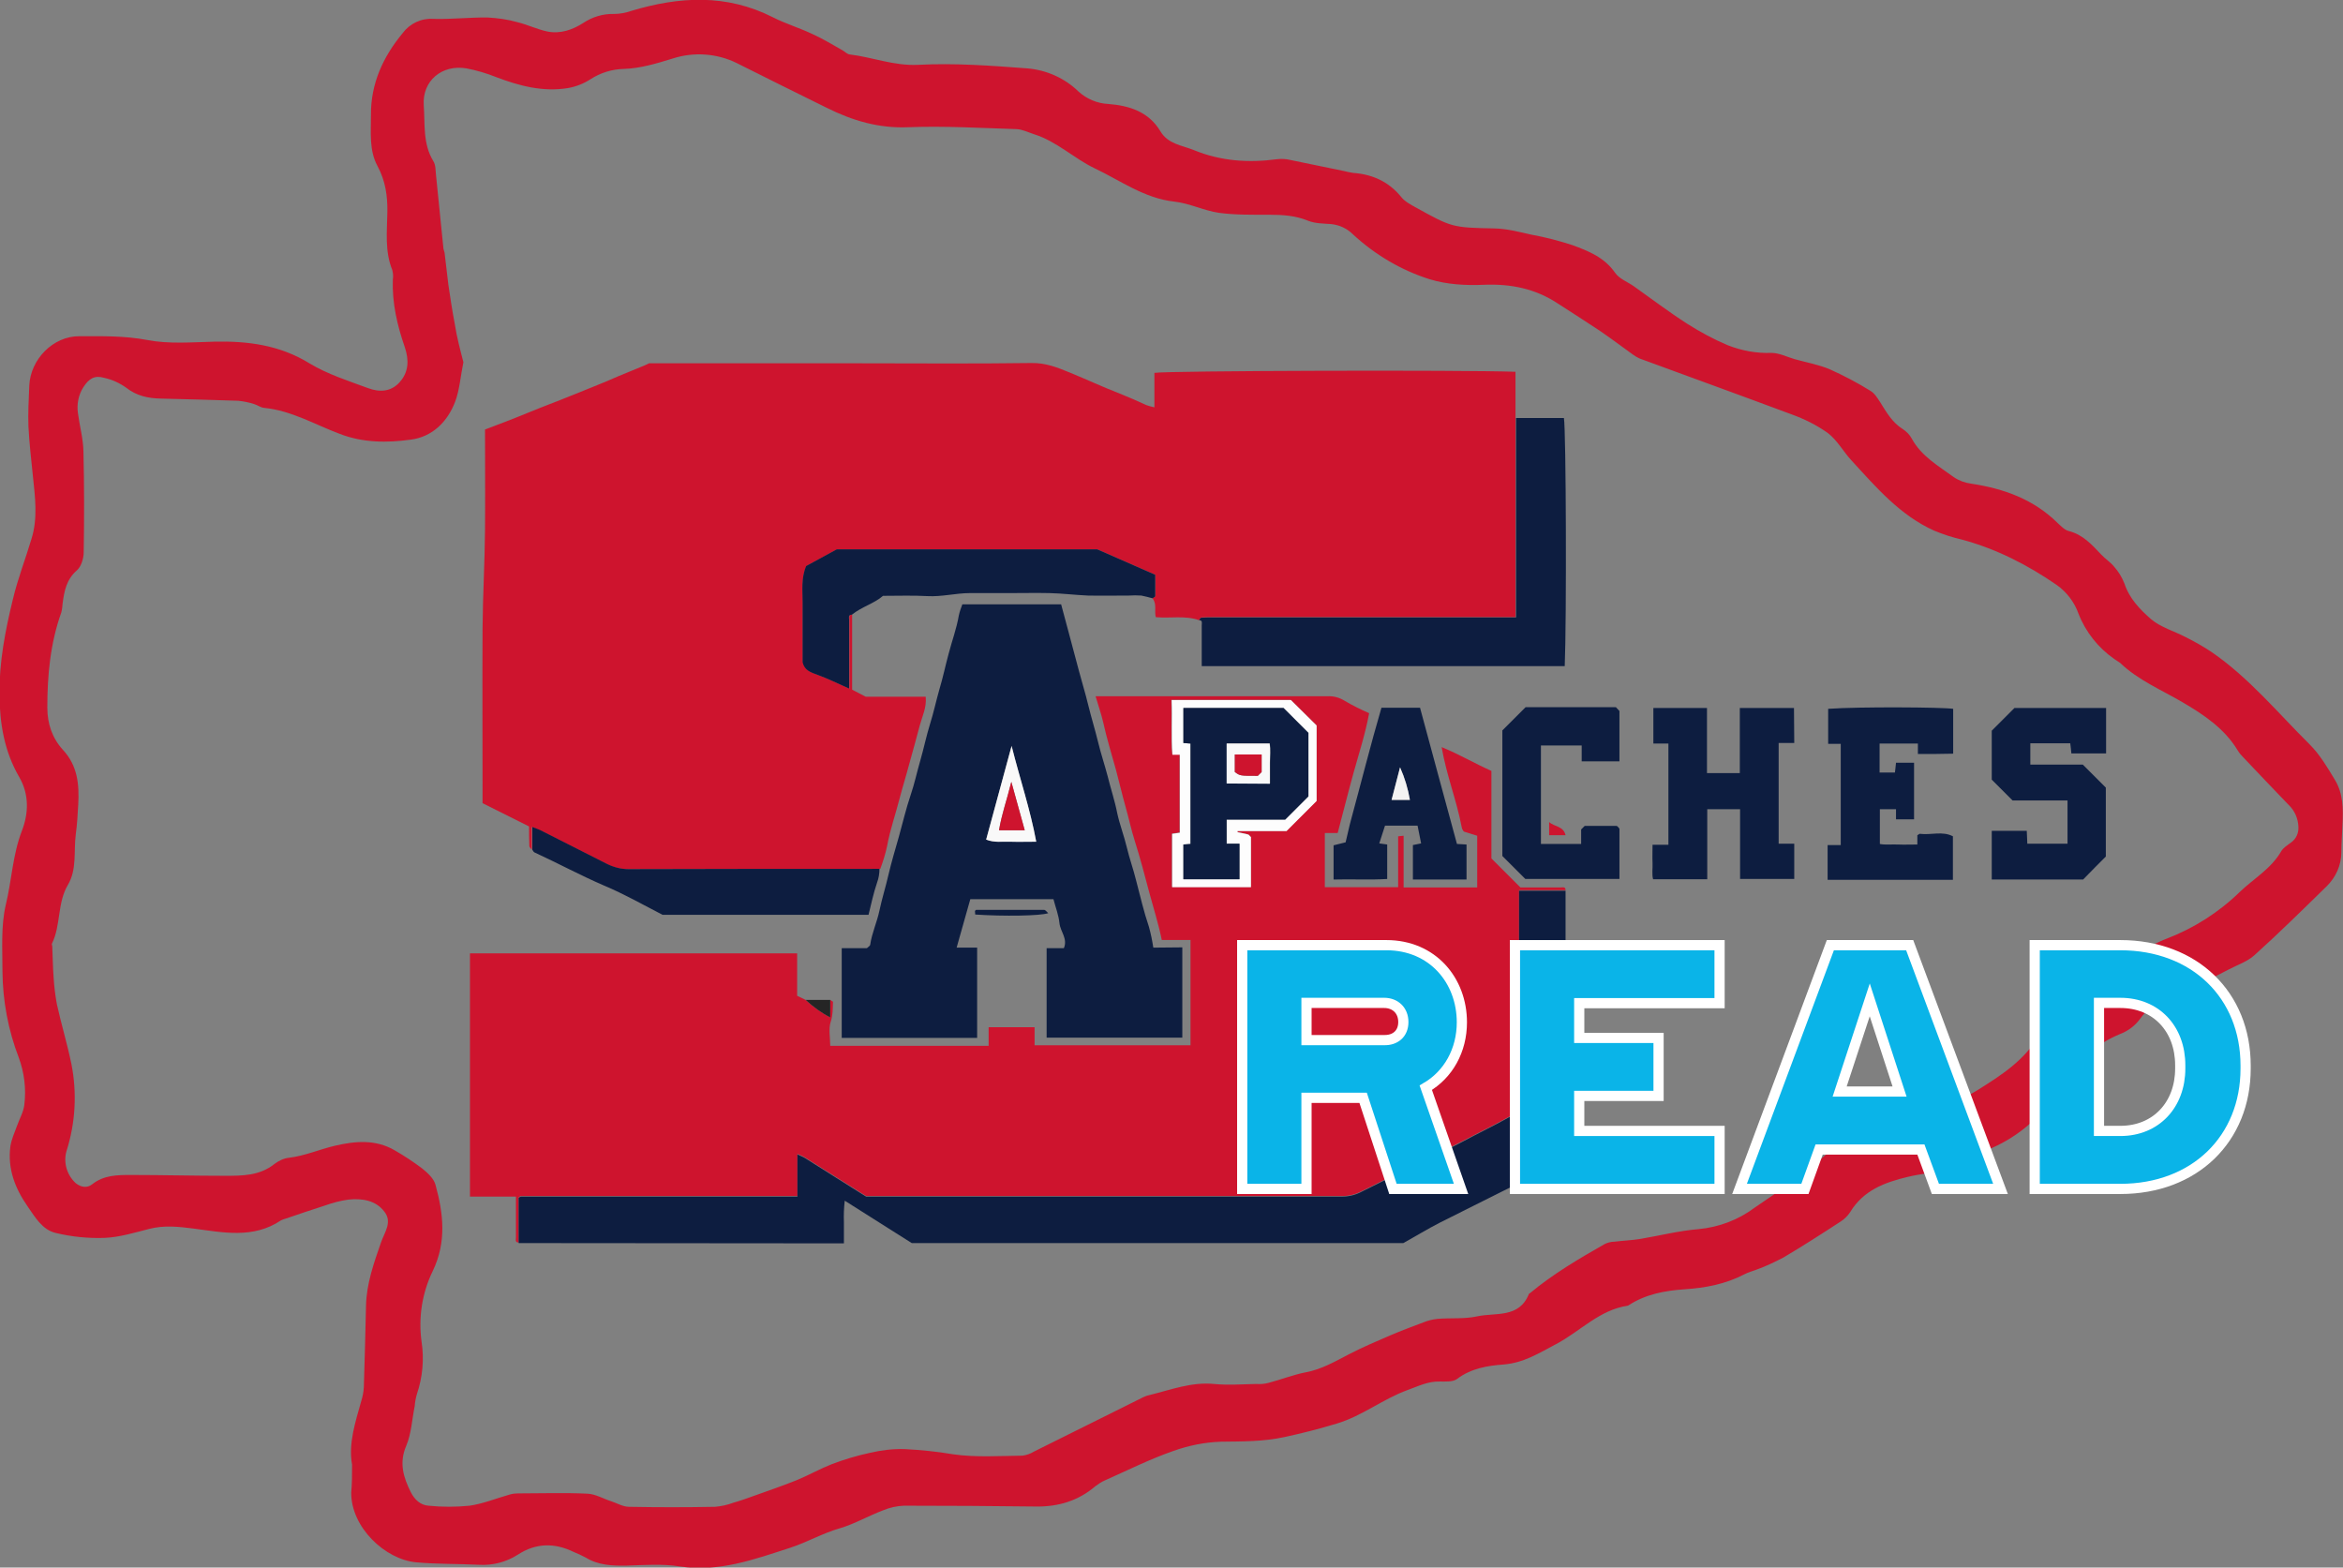 <?xml version="1.0" encoding="UTF-8"?>
<!-- Generator: Adobe Illustrator 26.3.1, SVG Export Plug-In . SVG Version: 6.00 Build 0)  -->
<svg xmlns="http://www.w3.org/2000/svg" xmlns:xlink="http://www.w3.org/1999/xlink" version="1.1" id="Layer_1" x="0px" y="0px" viewBox="0 0 856.5 573" style="enable-background:new 0 0 856.5 573;" xml:space="preserve">
<rect x="0" y="0" width="856.5" height="573" fill="#808080" stroke="none"/>
<style type="text/css">
	.st0{fill:#CE142E;}
	.st1{fill:#0D1D40;}
	.st2{fill:#252525;}
	.st3{fill:#FDFDFD;}
	.st4{fill:#F9F9F9;}
	.st5{fill:#F3F3F3;}
	.st6{fill:#0AB4E8;stroke:#FFFFFF;stroke-width:3.728;stroke-miterlimit:10;}
</style>
<g id="Layer_2_00000149341822702029194230000014185001646728848568_">
	<g id="Layer_1-2">
		<path class="st0" d="M438.3,226.7c-5.1-1.8-10.5-0.6-15.8-1.1c-0.6-2.3,0.5-4.8-1.2-6.9c0.3-0.3,1-0.5,1-0.8c0.1-2.6,0-5.3,0-7.8    l-21.2-9.3H306l-11.2,6.1c-2,4.5-1.3,8.9-1.3,13.3c-0.1,7.3,0,14.6,0,21.9c0.7,2.9,3,3.7,5.5,4.6c3.8,1.4,7.5,3.2,11.5,5v-5.3    c0-6.6,0-13.3,0-19.9c0-0.7-0.4-1.8,1-1.8v27.4l5,2.6h21.9c0.4,3.9-1.3,7.2-2.2,10.6c-1.2,4.6-2.5,9.2-3.8,13.9    c-1.1,4.2-2.4,8.3-3.5,12.5c-1.5,5.9-3.5,11.5-4.6,17.5c-0.6,2.9-1.5,5.7-2.5,8.4c0,0-0.3,0-0.5,0c-30.6,0-61.2,0-91.8,0.1    c-2.8,0-5.7-0.7-8.2-2.1c-7.7-3.9-15.4-7.8-23.1-11.7c-1.1-0.5-2.2-0.9-3.8-1.6v8.3c-0.3-0.4-0.9-0.9-0.9-1.3    c-0.1-2.5-0.1-4.9-0.1-7.2l-17-8.5v-4.5c0-19.8-0.1-39.6,0-59.4c0.1-12,0.8-24,0.9-36s0-24.3,0-36.7c5.3-2,10.6-4,15.9-6.2    s10.3-4,15.4-6.1c5.8-2.4,11.7-4.6,17.5-7.2c3-1.3,6-2.4,9-3.7c0.6-0.2,1.1-0.5,2.2-1h75.8c21.3,0,42.6,0.2,63.9-0.1    c5.2-0.1,9.5,1.6,14.1,3.5c6.1,2.5,12.1,5.3,18.3,7.7c3.2,1.3,6.5,2.7,9.7,4.2c0.9,0.3,1.9,0.6,2.9,0.8v-12.6    c4.6-0.8,113.1-1.1,132-0.4v89.7H443.6c-1.5,0-3,0-4.5,0.1C438.8,225.8,438.6,226.4,438.3,226.7z"></path>
		<path class="st0" d="M303.5,365.5c0.3,0.3,1,0.5,1,0.8c-0.1,2.4,0,4.7-0.8,7.1c-0.9,2.7-0.2,5.9-0.2,8.9h57.9v-6.8h16.8v6.6h57    v-38.5h-10.5c-1.2-5.9-3-11.5-4.5-17.1c-1.7-6.4-3.4-12.9-5.4-19.2c-1.3-4.1-2.2-8.4-3.4-12.6s-2.2-8.7-3.4-13.1    c-1.6-5.8-3.4-11.6-4.7-17.5c-0.7-3.1-1.8-6.1-2.8-9.6h3.9c27,0,53.9,0,80.9,0c2.2-0.1,4.4,0.5,6.3,1.7c2.9,1.7,5.9,3.2,8.9,4.5    c-1.4,7.6-3.7,14.6-5.7,21.8S491,297,489,304.5h-4.7v19.8h26.8v-18.6l2-0.2v18.9H540v-18.9l-4.8-1.5c-0.2-0.1-0.3-0.3-0.4-0.5    c-0.3-0.4-0.4-0.8-0.5-1.3c-1.8-9.6-5.5-18.7-7.3-29.1c6.6,2.7,12.1,6,18.2,8.7v32l10.6,10.6c4.8,0,9.7,0,14.7,0    c0.7,0,1.8-0.4,1.8,1h-17v80.6c-5.3,3.4-10.9,6-16.4,8.9c-13.5,7.1-27.3,13.5-40.9,20.4c-2.2,1.2-4.7,1.9-7.2,1.9    c-58.2,0-116.5,0-174.2,0c-7.6-4.8-14.9-9.4-22.2-14c-0.7-0.5-1.6-0.8-2.9-1.4v15.4H190.4c-0.2,0-0.3,0.1-0.4,0.2    c-0.1,0.1-0.2,0.2-0.4,0.3v16.5c-1.4,0-1-1.1-1-1.8c0-5,0-9.9,0-15h-16.8v-88.9h119.6V364l3.1,1.5c2.7,2.5,5.7,4.7,9,6.4    L303.5,365.5z M457.3,306c-0.5-0.5-0.7-0.9-1-1c-1.3-0.3-2.6-0.6-4-0.9v-0.4h17.9l11-11v-27.6l-9.4-9.3h-43.6    c0.2,6.7-0.2,13.3,0.3,20h2.7v28.5l-2.8,0.4v19.5h28.8V306z"></path>
		<path class="st1" d="M432.2,346.3v33h-49.6v-32.7h6.3c1.5-3.5-1.3-6.1-1.6-9.1s-1.4-5.7-2.2-8.8h-30.4c-1.6,5.7-3.3,11.6-5,17.7    h7.5v33h-49.5v-32.8h9.2c0.5-0.5,1.1-0.8,1.2-1.2c0.6-4.3,2.5-8.3,3.4-12.6s2.3-8.7,3.3-13.1c1.1-4.7,2.5-9.3,3.8-13.9    c1.4-5,2.6-10.2,4.3-15.2c1.4-4.1,2.3-8.4,3.5-12.5c1.3-4.5,2.2-9,3.6-13.5c1.3-4.1,2.2-8.4,3.4-12.6c1.3-4.3,2.2-8.7,3.4-13.1    c1.2-4.6,2.9-9.2,3.7-13.9c0.3-1.4,0.8-2.8,1.3-4.1h36.1c1,3.6,1.9,7.2,2.9,10.8c1.2,4.5,2.4,9,3.6,13.5c1.1,4.2,2.4,8.3,3.4,12.5    c1.1,4.5,2.5,9,3.6,13.5c1,4.2,2.4,8.3,3.5,12.5c1.1,4.5,2.6,8.9,3.5,13.5c0.9,4.2,2.5,8.3,3.5,12.5s2.4,8,3.4,12.1    c1.5,5.7,2.8,11.4,4.7,17c0.7,2.5,1.2,5,1.6,7.6L432.2,346.3z M360.5,306.9c3.1,1.3,6.1,0.6,8.9,0.7s5.9,0,9.4,0    c-2.2-11.8-6-22.7-9-35L360.5,306.9z"></path>
		<path class="st1" d="M189.6,454.4v-16.5c0.1-0.1,0.2-0.2,0.4-0.3c0.1-0.1,0.3-0.1,0.4-0.2h101.1V422c1.3,0.6,2.1,0.9,2.9,1.4    c7.3,4.6,14.5,9.2,22.2,14c57.7,0,116,0,174.2,0c2.5,0,5-0.7,7.2-1.9c13.6-6.9,27.5-13.2,40.9-20.4c5.5-2.9,11.1-5.5,16.4-8.9    v-80.6h17v98.4c-15.3,7.6-30.6,15.2-45.9,22.9c-4.5,2.3-8.9,5-13.4,7.5H333.3l-24.5-15.5c-0.3,2.6-0.4,5.2-0.3,7.9    c0,2.5,0,4.9,0,7.7L189.6,454.4z"></path>
		<path class="st1" d="M438.3,226.7c0.3-0.3,0.5-0.9,0.8-0.9c1.5-0.1,3-0.1,4.5-0.1h110.6v-72.9h17.5c0.8,4.4,1,73.9,0.3,90.7H439.3    c0-5.1,0-10.1,0-15C439.3,227.8,439.7,226.7,438.3,226.7z"></path>
		<path class="st1" d="M311.4,224.7c-1.4,0-1,1.1-1,1.8c0,6.6,0,13.3,0,19.9v5.3c-4-1.8-7.7-3.6-11.5-5c-2.5-0.9-4.8-1.6-5.5-4.6    c0-7.3,0-14.6,0-21.9c0-4.4-0.6-8.8,1.3-13.3l11.2-6.1h95.2l21.2,9.3c0,2.5,0,5.2,0,7.8c0,0.3-0.6,0.5-1,0.8    c-1.3-0.4-2.7-0.7-4.1-1c-1.5-0.1-3-0.1-4.5,0c-5,0-10,0.1-15,0c-4.7-0.2-9.4-0.8-14.1-0.9s-9.6,0-14.5,0h-14.5    c-5.2,0-10.3,1.4-15.6,1.1s-10.6-0.1-16.2-0.1C319.6,220.6,315,221.8,311.4,224.7z"></path>
		<path class="st1" d="M655.9,271.6h-5.7v36.8h5.7v12.9h-19.8v-25.5h-12v25.6h-19.8c-0.5-1.8-0.1-4-0.2-6s0-4.3,0-6.6h5.8v-37h-5.5    v-13H624v23.8h12v-23.8h19.8L655.9,271.6z"></path>
		<path class="st1" d="M714,259.1v16.4c-2.1,0-4.2,0.1-6.3,0.1s-4.3,0-6.6,0v-3.8h-14v10.6h5.6c0.1-1,0.3-2.2,0.4-3.6h6.6v20.7h-6.6    v-3.7h-5.9v12.7c2,0.4,4.3,0.1,6.6,0.2s4.6,0,7.1,0v-3.4c0.5-0.2,0.7-0.6,1-0.5c4,0.5,8.2-1.1,12,0.9v15.9h-45.8c0-1.9,0-4,0-6.1    s0-4.3,0-6.6h4.8v-37h-4.6v-12.8C679.7,258.3,710,258.5,714,259.1z"></path>
		<path class="st1" d="M728.1,321.5v-17.8h12.8c0.1,1.4,0.1,3,0.2,4.7h14.7v-15.8h-20.1l-7.6-7.6v-17.9l8.3-8.3h33.5v16.6h-12.7    c-0.1-1-0.2-2.3-0.4-3.7h-14.6v7.8h19.2l8.4,8.4v25.2c-2.7,2.7-5.5,5.5-8.3,8.4L728.1,321.5z"></path>
		<path class="st1" d="M194.6,310.6v-8.3c1.6,0.6,2.7,1,3.8,1.6c7.7,3.9,15.4,7.8,23.1,11.7c2.5,1.3,5.3,2.1,8.2,2.1    c30.6-0.1,61.2-0.1,91.8-0.1c0,1.7-0.3,3.5-0.9,5.1c-1.3,3.8-2.1,7.7-3.1,11.7h-75.3c-7-3.6-14-7.6-21.4-10.7    c-8.6-3.7-16.9-8.2-25.4-12.1C195,311.4,194.8,310.9,194.6,310.6z"></path>
		<path class="st1" d="M563.3,308.5H578v-5.3l1.3-1.3c4,0,7.8,0,11.6,0c0.4,0,0.7,0.6,1.1,1v18.4h-34.4l-8.4-8.4v-45.9l8.5-8.5h33    l1.3,1.4v18.4h-13.8v-5.8h-14.9V308.5z"></path>
		<path class="st1" d="M505,258.7h14.1c4.5,16.5,8.9,33.1,13.5,49.8l3.5,0.2v12.8h-19.6v-12.6l3-0.6l-1.3-6.5h-11.9    c-0.6,1.8-1.3,4-2.1,6.5l2.9,0.4v12.6c-6.4,0.4-12.9,0-19.6,0.2V309l4.4-1.1c0.8-3.2,1.3-5.8,2-8.3C497.6,286,501,272.4,505,258.7    z M511.8,280.5l-3.1,11.9h6.7C514.7,288.3,513.5,284.3,511.8,280.5L511.8,280.5z"></path>
		<path class="st1" d="M356.5,334.3l-0.1-1.3c0.2-0.2,0.3-0.4,0.4-0.4c8.3,0,16.6,0,24.9,0c0.5,0,1,0.8,1.5,1.2    C380.3,334.8,366.9,335,356.5,334.3z"></path>
		<path class="st2" d="M303.5,365.5v6.4c-3.3-1.7-6.3-3.9-9-6.4H303.5z"></path>
		<path class="st0" d="M572.3,305.3h-6v-4.8C568.3,302.3,571.5,301.9,572.3,305.3z"></path>
		<path class="st3" d="M457.3,306v18.3h-28.8v-19.5l2.8-0.4v-28.5h-2.7c-0.5-6.7,0-13.3-0.3-20h43.6l9.4,9.3v27.6l-11,11h-17.9v0.4    c1.3,0.3,2.7,0.5,4,0.9C456.5,305.2,456.8,305.5,457.3,306z M448.4,299.6h21.4l8.5-8.5v-23.2l-9.1-9.1h-36.6v12.8l2.6,0.2v36.7    l-2.6,0.2v12.7h20.5v-13h-4.7V299.6z"></path>
		<path class="st4" d="M360.5,306.9l9.3-34.2c3.1,12.2,6.8,23.1,9,35c-3.5,0-6.5,0.1-9.4,0S363.5,308.1,360.5,306.9z M374.6,303.5    c-1.6-5.8-3.1-11.2-4.9-17.7c-1.6,6.5-3.6,11.9-4.5,17.7H374.6z"></path>
		<path class="st5" d="M511.8,280.5c1.7,3.8,2.9,7.8,3.6,11.9h-6.7L511.8,280.5z"></path>
		<path class="st1" d="M448.4,299.6v8.8h4.7v13h-20.5v-12.7l2.6-0.2v-36.7l-2.6-0.2v-12.8h36.6l9.1,9.1v23.2l-8.5,8.5H448.4z     M448.4,286.4h15.9c0-2.6,0-5.1,0-7.6s0.2-4.9-0.1-7.1h-15.7V286.4z"></path>
		<path class="st0" d="M374.6,303.5h-9.4c1-5.8,2.9-11.2,4.5-17.7C371.5,292.2,373,297.7,374.6,303.5z"></path>
		<path class="st4" d="M448.4,286.4v-14.6h15.7c0.4,2.2,0.1,4.6,0.1,7.1s0,4.9,0,7.6L448.4,286.4z M451.4,282.2    c1.9,1.4,1.9,1.4,8.4,1.4l1.4-1.4v-6.4h-9.8V282.2z"></path>
		<path class="st0" d="M451.4,282.2v-6.4h9.8v6.4l-1.4,1.4C453.3,283.6,453.3,283.6,451.4,282.2z"></path>
		<path class="st0" d="M128.7,535.4c-1.4-7.8,1.2-15.5,3.4-23.4c0.5-1.6,0.8-3.2,0.9-4.9c0.3-10,0.6-19.9,0.8-29.9    c0.2-8.1,2.9-15.6,5.5-23.1c1.3-3.7,4.2-7.4,1.2-11.2c-3.2-4.2-8.2-4.9-13.1-4.4c-3,0.4-5.9,1.2-8.7,2.2    c-4.7,1.5-9.4,3.1-14.1,4.7c-0.7,0.2-1.3,0.4-1.9,0.7c-10.1,6.8-21.2,4.4-31.9,3c-5.5-0.7-10.7-1.3-16.2,0.1s-11,3.1-16.5,3.3    c-5.9,0.2-11.9-0.4-17.7-1.8c-4.9-1.1-7.6-5.8-10.3-9.7c-4.6-6.6-7.4-13.8-6.3-22c0.4-2.5,1.5-5,2.4-7.4c0.9-2.6,2.4-5.1,2.7-7.8    c0.7-5.8,0-11.6-2-17.1c-3.9-10.1-5.9-20.8-6-31.6c0-8.1-0.6-16.6,1.2-24.3c2.2-9,2.5-18.3,5.9-27.1c2.4-6.2,2.8-13.2-1-19.7    c-5.4-9.3-7.1-19.4-7.2-30.1c-0.1-12,2.1-23.3,4.9-34.8c1.8-7.6,4.6-14.7,6.8-22.1c2.4-7.6,1.3-15.5,0.5-23.2    c-0.6-5.9-1.3-11.9-1.6-17.8c-0.2-5,0.1-10,0.3-15c0.4-9.6,8.7-18.2,18.4-18.1c8.2,0,16.4-0.2,24.8,1.4c7.8,1.5,16.2,0.8,24.3,0.6    c12.3-0.3,24,1.2,34.9,7.9c6.6,4,14.2,6.4,21.5,9.1c4.1,1.5,8.3,1.4,11.5-2.2c3.4-3.8,3.4-8.2,1.9-12.7    c-2.8-8.1-4.7-16.2-4.4-24.8c0.2-1.2,0.1-2.3-0.2-3.5c-2.8-6.9-1.9-14.1-1.8-21.2c0.1-5.9-0.7-11.4-3.6-16.8    c-3.1-5.7-2.4-12.3-2.4-18.6c-0.1-11.5,4.4-21.3,11.6-30c2.6-3.5,6.8-5.5,11.2-5.2c6.6,0.2,13.3-0.6,19.9-0.5    c3.6,0.2,7.3,0.7,10.8,1.7c3.7,0.9,7.2,2.6,10.9,3.4c4.8,1,9.3-0.6,13.2-3.1c3.3-2.2,7.2-3.4,11.2-3.3c2.2,0,4.3-0.4,6.3-1.1    c17.6-5.3,34.8-6.3,51.8,2.3c4.7,2.4,9.8,3.9,14.6,6.2c3.8,1.7,7.3,3.9,10.9,5.9c0.9,0.5,1.7,1.4,2.6,1.5c8.3,1,16.1,4.2,24.9,3.8    C349,23,362.4,24,375.6,25c7,0.6,13.7,3.6,18.7,8.5c3,2.7,6.8,4.3,10.8,4.5c7.7,0.6,14.8,2.8,19.1,10c2.8,4.7,7.9,5.1,12.3,6.9    c9.8,4,19.9,4.7,30.3,3.3c1.7-0.2,3.4-0.1,5,0.3c6.5,1.3,12.9,2.7,19.4,4c1.1,0.3,2.3,0.5,3.4,0.7c7.1,0.5,13.1,3.2,17.7,8.9    c1.3,1.6,3.4,2.7,5.2,3.7c13.2,7.3,13.3,7.4,28.8,7.7c4.7,0.1,9.1,1.3,13.6,2.3c5,0.9,10,2.2,14.9,3.8c6,2.2,11.7,4.5,15.6,10.1    c1.5,2.2,4.5,3.3,6.8,4.9c6.5,4.6,12.8,9.4,19.5,13.7c4.7,3,9.7,5.7,14.9,7.9c5.1,2,10.5,3,16,2.8c2.8,0,5.7,1.5,8.5,2.3    c4.3,1.2,8.8,2,12.8,3.7c5.1,2.3,10.1,4.9,14.9,7.9c1.5,0.9,2.5,2.6,3.5,4.1c2.3,3.7,4.4,7.4,8.2,9.8c1.4,0.9,2.6,2.1,3.4,3.6    c3.5,6.4,9.7,9.9,15.3,14c1.9,1.3,4.1,2.1,6.4,2.4c11.9,1.8,22.8,5.7,31.6,14.4c1.2,1.1,2.5,2.5,4,2.9c5.2,1.3,8.5,5,11.9,8.6    c1.5,1.6,3.4,2.8,4.7,4.4c1.6,1.8,2.9,3.9,3.8,6.2c1.8,5.5,5.7,9.5,9.7,13c3.5,3,8.5,4.4,12.7,6.6c3.2,1.6,6.4,3.4,9.4,5.4    c13.7,9.4,24.2,22.2,35.9,33.8c3.7,3.7,6.5,8.4,9.2,12.9c3.1,5,3.1,10.8,2.8,16.5c-0.1,3.3-0.4,6.6-0.4,10c0,4.7-2,9.2-5.4,12.5    c-8.7,8.5-17.3,17-26.3,25.1c-2.6,2.4-6.3,3.6-9.5,5.3c-2.6,1.4-5.3,2.7-8,4c-2.5,1.3-5,2.5-7.7,3.4c-6.7,2-12.6,4.9-16.8,10.8    c-1.8,2.4-4.2,4.2-7,5.3c-4.7,2-9,4.2-11.7,8.8c-0.7,1.2-2.2,2.1-3.2,3.2c-3.4,3.9-7,7.5-10,11.7c-5.9,8.3-14.1,14.8-23.5,18.6    c-5.3,2.3-10.3,5.2-15.8,7.1c-4.3,1.5-9.1,1.8-13.6,2.9c-8.4,2-16.2,4.9-21,12.8c-0.9,1.4-2.1,2.6-3.5,3.5    c-6.9,4.5-13.9,9-21,13.2c-3.1,1.6-6.2,3.1-9.5,4.3c-1.5,0.6-3.2,1-4.7,1.8c-6.9,3.6-14.3,5-22,5.5c-7.2,0.5-14.1,1.8-20.3,5.8    c-0.1,0.1-0.3,0.2-0.4,0.2c-10.3,1.5-17.4,9.4-26.1,14c-6.3,3.3-11.8,6.9-19.4,7.5c-5.6,0.4-11.8,1.4-16.9,5.3    c-1.5,1.1-4.2,0.9-6.3,0.9c-4.3-0.1-7.8,1.7-11.7,3.1c-9.1,3.3-16.6,9.5-26,12.3c-6.3,1.9-12.5,3.5-19,4.9    c-7.8,1.7-15.5,1.6-23.2,1.7c-6,0.2-11.9,1.4-17.5,3.4c-8.6,3-16.8,7.1-25.1,10.8c-1.2,0.5-2.3,1.3-3.4,2.1    c-6.2,5.3-13.5,7.5-21.6,7.4c-16.1-0.2-32.3-0.3-48.4-0.3c-2.6,0.1-5.2,0.7-7.6,1.7c-5.3,2-10.3,4.9-15.6,6.5    c-6.4,1.8-12.2,5.2-18.4,7.2c-13,4.2-26,9-40.3,6.8c-6.4-1-12.9-0.5-19.4-0.3c-5.2,0.1-10.3-0.1-14.9-2.9c-1.5-0.8-3-1.5-4.5-2.1    c-7-3.4-13.8-3.3-20.4,1c-4.2,2.7-9.2,4-14.2,3.7c-7.6-0.4-15.3-0.2-22.9-0.9c-11.4-1-23.9-12.8-23.8-25.5    C128.7,542.3,128.7,539.1,128.7,535.4z M169.4,132.4c-1.1,5.4-1.4,10.1-3,14.4c-2.8,7.4-8.4,12.9-16.2,13.9    c-8.6,1.2-17.5,1.2-26-2.1c-9.1-3.4-17.6-8.5-27.6-9.5c-1.3-0.1-2.4-1-3.7-1.4c-1.9-0.6-3.8-1-5.8-1.2c-9.5-0.3-18.9-0.6-28.4-0.8    c-4.6-0.1-8.8-1-12.6-4c-2.4-1.7-5.2-3-8.1-3.6c-3.4-1-5.5,0.3-7.5,3.4c-1.8,2.8-2.5,6.2-2,9.6c0.6,4.6,1.9,9.2,2,13.8    c0.3,12.3,0.3,24.6,0.1,36.9c0,2.3-0.9,5.3-2.5,6.7c-3.8,3.3-4.6,7.5-5.2,12c-0.1,1.2-0.2,2.3-0.5,3.4c-4,11.2-5.1,22.9-5.1,34.7    c0,6,1.8,11.2,5.7,15.5c5.4,5.8,6,12.7,5.6,20c-0.2,3.6-0.4,7.3-0.9,10.9c-0.8,6.2,0.5,12.8-2.9,18.5c-3.9,6.6-2.5,14.7-5.8,21.4    c-0.1,0.2,0,0.6,0.1,1c0.2,3.8,0.2,7.6,0.5,11.4c0.2,3.3,0.6,6.6,1.2,9.8c1.6,7.3,3.8,14.5,5.3,21.8c2.1,10.6,1.5,21.6-1.8,31.9    c-1.2,4.2,0.2,8.8,3.4,11.7c1.9,1.5,4.1,1.9,6,0.4c4.3-3.4,9.3-3.4,14.2-3.4c11.5,0,22.9,0.3,34.4,0.3c6.3,0,12.6,0,18-4.3    c1.6-1.2,3.4-2.1,5.4-2.3c5.8-0.7,11.2-3.1,16.8-4.4c7.3-1.7,14.8-2.4,21.8,1.7c3.5,2,6.8,4.2,10,6.6c2,1.6,4.3,3.7,4.9,6    c2.9,10.5,4.1,20.9-1,31.5c-3.9,8-5.3,17-4.1,25.8c1,6.4,0.4,13-1.7,19.2c-0.4,1.4-0.7,2.9-0.8,4.4c-1,4.9-1.2,10-3.1,14.5    c-2.7,6.3-1,11.6,1.7,17c1.4,2.7,3.5,4.7,6.5,4.9c4.9,0.5,9.9,0.5,14.9,0c5-0.7,9.8-2.7,14.8-4.1c1-0.3,2-0.4,2.9-0.4    c8.5,0,17-0.3,25.4,0.1c3,0.1,5.9,1.9,8.8,2.8c2.1,0.7,4.3,2,6.4,2c10.5,0.2,21,0.2,31.5,0c2.3-0.2,4.6-0.7,6.7-1.5    c2.5-0.7,5-1.6,7.5-2.5c5.3-1.9,10.6-3.7,15.8-5.8c4.3-1.8,8.4-4.1,12.7-5.8c4.5-1.7,9.1-3.1,13.8-4.1c4.2-1,8.4-1.5,12.7-1.4    c6,0.3,11.9,0.9,17.8,1.9c8.3,1.2,16.9,0.6,25.4,0.5c1.5-0.2,2.9-0.7,4.2-1.5c13.3-6.6,26.7-13.3,40-19.9c0.8-0.4,1.5-0.6,2.4-0.8    c7.7-1.9,15.2-4.8,23.4-4c5.1,0.5,10.2,0.1,15.4,0c1.5,0.1,3,0,4.5-0.4c4.6-1.2,9.1-3,13.8-3.9c5.7-1.1,10.5-3.9,15.5-6.5    s10.2-4.8,15.3-7c4-1.7,8-3.2,12-4.7c1.7-0.7,3.4-1.1,5.2-1.3c4.8-0.4,9.8,0.1,14.4-0.9c6.8-1.5,15.4,0.8,19-8.2    c0-0.1,0.2-0.2,0.4-0.3c8.4-7,17.9-12.6,27.4-18c1.1-0.5,2.2-0.8,3.4-0.8c3.1-0.4,6.3-0.5,9.4-1c7.1-1.2,14.2-3,21.4-3.6    c7.5-0.7,14.6-3.4,20.6-7.9c3-2.1,6.1-4.1,9-6.2c4.7-3.4,9.7-6.5,13.9-10.4c6-5.6,12.8-10,19.9-14c3.4-1.8,7.1-2.9,10.8-3.4    c9.9-1.5,19.5-3.7,28.1-9.1s16.8-10.7,22.1-19.7c3.2-5.4,7-10.5,11.1-15.2c5.5-6.4,12.9-10.3,19.9-14.9c1.5-1.1,3.3-1.7,5.1-1.8    c4,0,7.1-2.3,10.7-3.6c9.9-3.8,19-9.6,26.6-17c5.1-4.9,11.5-8.5,15.2-14.9c0.8-1.4,2.4-2.3,3.7-3.3c1.8-1.3,2.7-3.4,2.6-5.6    c-0.1-3-1.3-5.9-3.5-8c-5.5-5.7-11-11.5-16.5-17.3c-0.8-0.8-1.6-1.7-2.2-2.7c-4.8-8-12.5-13.1-20-17.5c-7.8-4.6-16.3-8.1-23-14.5    c-0.7-0.5-1.4-0.9-2.1-1.4c-5.9-4.1-10.5-9.9-13.1-16.6c-1.5-4.2-4.3-7.9-8-10.5c-10.6-7.3-21.9-13.1-34.4-16.5    c-3.5-0.8-6.9-1.9-10.3-3.3c-12.5-5.6-21.2-15.8-30.2-25.6c-3-3.2-5.2-7.4-8.7-10.1c-4.1-2.9-8.5-5.1-13.2-6.8    c-18.5-6.9-37-13.6-55.5-20.4c-0.9-0.4-1.8-0.9-2.6-1.5c-4-2.9-8-5.9-12.1-8.7c-5.1-3.4-10.3-6.7-15.4-10    c-8.2-5.4-17.1-7.2-27-6.8c-6.5,0.3-13.5-0.1-19.7-2c-10.5-3.3-20.1-9-28.2-16.5c-2.1-2.1-4.9-3.4-8-3.7c-2.8-0.2-5.8-0.2-8.3-1.2    c-4.6-1.9-9.3-2.2-14.2-2.2c-6.1,0-12.4,0.1-18.4-0.7c-5.5-0.8-10.8-3.5-16.3-4.1c-11-1.2-19.7-7.7-29.2-12.2    c-7.5-3.6-13.8-9.8-22-12.4c-2.2-0.7-4.3-1.8-6.5-1.9c-13.1-0.4-26.3-1.2-39.4-0.7c-10.9,0.5-20.6-2.4-30-7.1    c-11-5.4-22-10.9-33-16.4c-7.2-3.5-15.6-4.1-23.3-1.6c-5.9,1.8-11.7,3.6-17.9,3.8c-4.3,0.1-8.5,1.4-12.2,3.8    c-2.5,1.6-5.3,2.7-8.2,3.2c-9.1,1.5-17.8-0.8-26.2-4c-3.5-1.4-7.2-2.5-10.9-3.2c-8.9-1.5-16.2,4.5-15.6,13.5    c0.5,6.8-0.4,14,3.5,20.4c0.9,1.4,0.8,3.5,1,5.3c0.9,8.9,1.8,17.8,2.7,26.7c0.1,0.5,0.3,1,0.4,1.4c0.5,3.9,0.9,7.9,1.4,11.8    c0.7,4.7,1.4,9.4,2.3,14.1C167,123.4,168.3,128.1,169.4,132.4L169.4,132.4z"></path>
	</g>
</g>
<g>
	<path class="st6" d="M521.2,397.6l12.9,37h-24.9l-10.9-33.3h-20.7v33.3h-23.5v-89.1h52.7c16.9,0,27.6,12.9,27.6,28.2   C534.4,383.9,529.5,392.8,521.2,397.6z M506,380.2c4,0.1,7-2.3,7-6.6s-3-7-7-7h-28.4v13.6H506z"></path>
	<path class="st6" d="M577.3,379.4h29v21.2h-29v12.8h51.3v21.2h-74.8v-89.1h74.8v21.2h-51.3V379.4z"></path>
	<path class="st6" d="M665,420.2l-5.2,14.4h-23.9l33.2-89.1h29l33.2,89.1h-23.8l-5.3-14.4H665z M694.4,399l-10.9-33.5l-11,33.5   H694.4z"></path>
	<path class="st6" d="M820.9,390c0,0.2,0,0.3,0,0.6c0,25.7-18.6,44-45.8,44h-31.3v-89.1h31.3c27.2,0,45.8,18.3,45.8,44V390z    M775.1,413.4c13.1,0,21.9-9.6,21.9-22.8V390c0-0.2,0-0.3,0-0.6c0-13.3-8.8-22.8-21.9-22.8h-7.8v46.8H775.1z"></path>
</g>
</svg>
